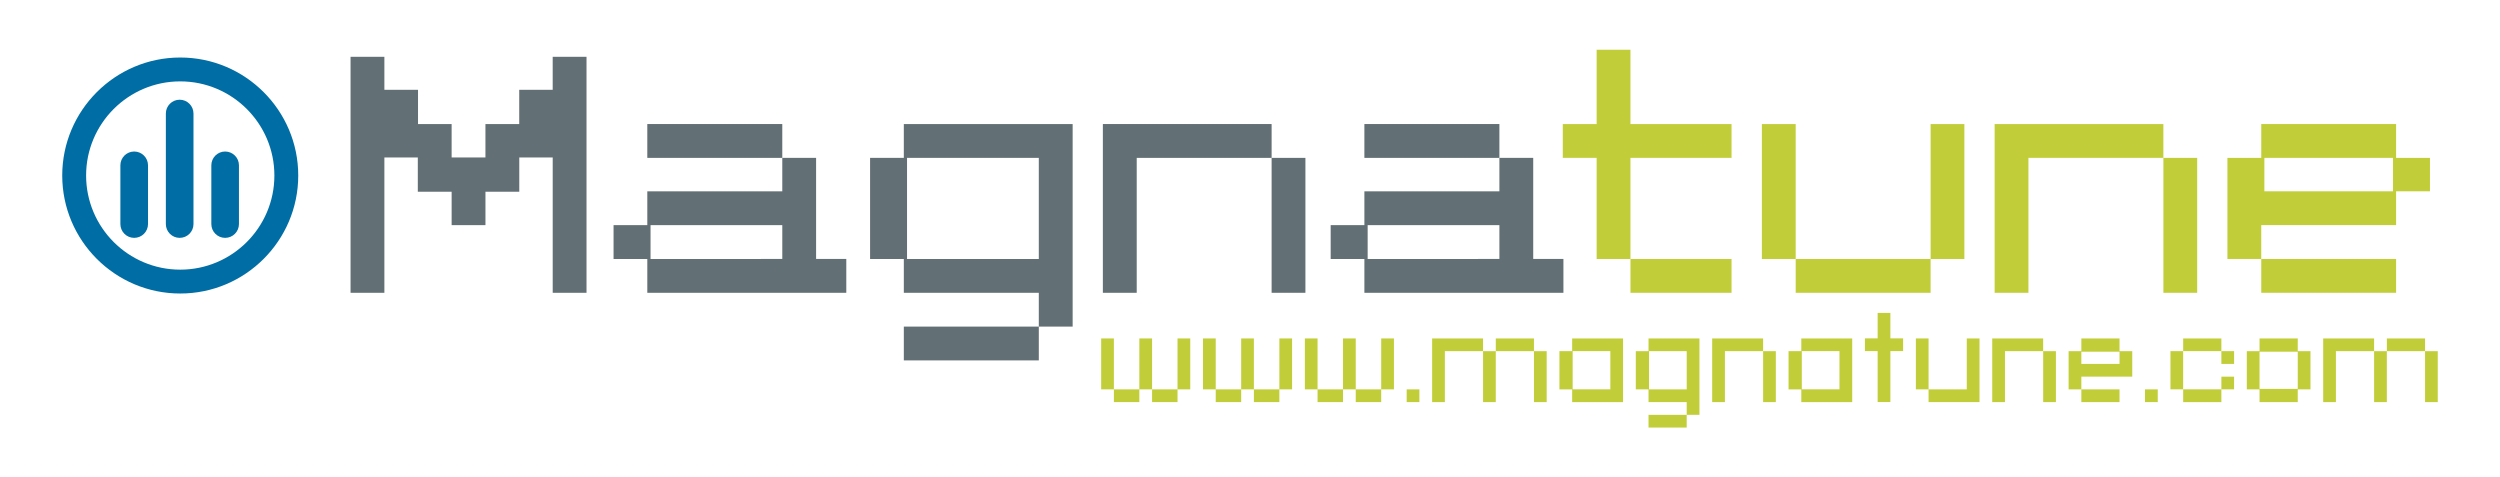<?xml version="1.0" encoding="utf-8"?>
<!-- Generator: Adobe Illustrator 14.0.0, SVG Export Plug-In . SVG Version: 6.00 Build 43363)  -->
<!DOCTYPE svg PUBLIC "-//W3C//DTD SVG 1.1//EN" "http://www.w3.org/Graphics/SVG/1.1/DTD/svg11.dtd">
<svg version="1.1" id="Layer_1" xmlns="http://www.w3.org/2000/svg" xmlns:xlink="http://www.w3.org/1999/xlink" x="0px" y="0px"
	 width="330px" height="63px" viewBox="0 0 330 63" enable-background="new 0 0 330 63" xml:space="preserve">
<path fill="#C2CE39" d="M228.564,38.648h-13.343v-4.463h-4.464V20.84h-4.469v-4.467h4.469V6.562h4.464v9.811h13.343v4.467h-13.343
	v13.346h13.343V38.648z"/>
<path fill="#C2CE39" d="M259.3,34.186h-4.46v4.463h-17.809v-4.463h-4.463V16.373h4.463v17.812h17.809V16.373h4.46V34.186z"/>
<path fill="#C2CE39" d="M290.03,38.648h-4.464V20.84h-17.811v17.809h-4.463V16.373h22.273v4.467h4.464V38.648z"/>
<path fill="#C2CE39" d="M316.285,38.648h-17.8v-4.463h-4.466V20.84h4.466v-4.467h17.8v4.467h4.471v4.412h-4.471v4.463h-17.8v4.471
	h17.8V38.648z M315.877,25.252V20.84H298.9v4.412H315.877z"/>
<path fill="#626F74" d="M77.423,38.648h-4.465V20.787h-4.413v4.518h-4.465v4.41h-4.464v-4.41h-4.465v-4.518h-4.413v17.861h-4.465
	V7.498h4.465v4.359h4.441v4.516h4.436v4.414h4.464v-4.414h4.459v-4.516h4.418V7.498h4.465V38.648z"/>
<path fill="#626F74" d="M141.59,43.111h-4.468v4.465h-17.818v-4.465h17.818v-4.463h-17.818v-4.463h-4.453V20.84h4.453v-4.467h22.286
	V43.111z M137.122,34.186V20.84h-17.394v13.346H137.122z"/>
<path fill="#626F74" d="M172.314,38.648h-4.461V20.84h-17.806v17.809h-4.469V16.373h22.275v4.467h4.461V38.648z"/>
<rect x="85.444" y="16.373" fill="#626F74" width="17.817" height="4.467"/>
<path fill="#626F74" d="M107.725,34.176V20.84h-4.463v4.412H85.444v4.463h-4.454v4.471h4.454v4.463h14.998h7.283h3.986v-4.473
	H107.725z M85.872,34.186v-4.471h17.39v4.461h-2.819v0.01H85.872z"/>
<rect x="180.099" y="16.373" fill="#626F74" width="17.821" height="4.467"/>
<path fill="#626F74" d="M202.385,34.176V20.84h-4.465v4.412h-17.821v4.463h-4.45v4.471h4.45v4.463H195.1h7.285h3.987v-4.473H202.385
	z M180.53,34.186v-4.471h17.39v4.461h-2.82v0.01H180.53z"/>
<path fill="#C2CE39" d="M152.074,53.078v-1.682h-1.681v1.682h-3.36v-1.682h-1.68v-6.721h1.68v6.721h3.36v-6.721h1.681v6.721h3.359
	v-6.721h1.681v6.721h-1.681v1.682H152.074z"/>
<path fill="#C2CE39" d="M165.513,53.078v-1.682h-1.678v1.682h-3.359v-1.682h-1.681v-6.721h1.681v6.721h3.359v-6.721h1.678v6.721
	h3.364v-6.721h1.679v6.721h-1.679v1.682H165.513z"/>
<path fill="#C2CE39" d="M178.958,53.078v-1.682h-1.681v1.682h-3.359v-1.682h-1.678v-6.721h1.678v6.721h3.359v-6.721h1.681v6.721
	h3.36v-6.721h1.683v6.721h-1.683v1.682H178.958z"/>
<path fill="#C2CE39" d="M185.681,51.396h1.68v1.682h-1.68V51.396z"/>
<path fill="#C2CE39" d="M197.443,44.676h5.04v1.678h1.68v6.725h-1.68v-6.725h-5.04v6.725h-1.681v-6.725h-5.04v6.725h-1.682v-8.402
	h6.722v1.678h1.681V44.676z"/>
<path fill="#C2CE39" d="M207.523,46.354v-1.678h6.721v8.402h-6.721v-1.682h-1.68v-5.043H207.523z M207.591,51.396h4.973v-5.043
	h-4.973V51.396z"/>
<path fill="#C2CE39" d="M217.605,54.758h5.039v-1.68h-5.039v-1.682h-1.68v-5.043h1.68v-1.678h6.723v10.082h-1.684v1.68h-5.039
	V54.758z M217.674,46.354v5.043h4.971v-5.043H217.674z"/>
<path fill="#C2CE39" d="M226.006,44.676h6.725v1.678h1.678v6.725h-1.678v-6.725h-5.042v6.725h-1.683V44.676z"/>
<path fill="#C2CE39" d="M237.77,46.354v-1.678h6.722v8.402h-6.722v-1.682h-1.681v-5.043H237.77z M237.837,51.396h4.973v-5.043
	h-4.973V51.396z"/>
<path fill="#C2CE39" d="M251.212,44.666v1.68h-1.681v6.723h-1.682v-6.723h-1.679v-1.68h1.679v-3.363h1.682v3.363H251.212z"/>
<path fill="#C2CE39" d="M259.614,44.676h1.682v8.402h-6.725v-1.682h-1.677v-6.721h1.677v6.721h5.043V44.676z"/>
<path fill="#C2CE39" d="M262.975,44.676h6.722v1.678h1.683v6.725h-1.683v-6.725h-5.04v6.725h-1.682V44.676z"/>
<path fill="#C2CE39" d="M274.737,46.354v-1.678h5.04v1.678h1.682v3.363h-6.722v1.68h5.04v1.682h-5.04v-1.682h-1.681v-5.043H274.737z
	 M279.777,46.424h-5.04v1.611h5.04V46.424z"/>
<path fill="#C2CE39" d="M283.138,51.396h1.684v1.682h-1.684V51.396z"/>
<path fill="#C2CE39" d="M294.9,48.035h-1.679v-1.682h-5.044v5.043h5.044v-1.68h1.679v1.68h-1.679v1.682h-5.044v-1.682H286.5v-5.043
	h1.678v-1.678h5.044v1.678h1.679V48.035z"/>
<path fill="#C2CE39" d="M303.303,44.676v1.678h1.682v5.043h-1.682v1.682h-5.043v-1.682h-1.682v-5.043h1.682v-1.678H303.303z
	 M298.26,46.424v4.908h5.043v-4.908H298.26z"/>
<path fill="#C2CE39" d="M315.064,44.676h5.043v1.678h1.678v6.725h-1.678v-6.725h-5.043v6.725h-1.682v-6.725h-5.04v6.725h-1.681
	v-8.402h6.721v1.678h1.682V44.676z"/>
<path fill="#006DA5" d="M8.215,23.166c0,8.59,6.988,15.578,15.576,15.578c8.589,0,15.577-6.988,15.577-15.578
	c0-8.586-6.988-15.574-15.577-15.574C15.203,7.592,8.215,14.58,8.215,23.166z M11.366,23.166c0-6.852,5.574-12.424,12.425-12.424
	c6.851,0,12.428,5.572,12.428,12.424c0,6.855-5.577,12.428-12.428,12.428C16.94,35.594,11.366,30.021,11.366,23.166z"/>
<path fill="#006DA5" d="M25.54,29.574c0,1.008-0.817,1.824-1.825,1.824l0,0c-1.005,0-1.822-0.816-1.822-1.824V14.986
	c0-1.008,0.816-1.824,1.822-1.824l0,0c1.008,0,1.825,0.816,1.825,1.824V29.574z"/>
<path fill="#006DA5" d="M19.538,29.574c0,1.008-0.818,1.824-1.826,1.824l0,0c-1.005,0-1.822-0.816-1.822-1.824v-7.752
	c0-1.004,0.817-1.822,1.822-1.822l0,0c1.008,0,1.826,0.818,1.826,1.822V29.574z"/>
<path fill="#006DA5" d="M31.542,29.574c0,1.008-0.816,1.824-1.824,1.824l0,0c-1.005,0-1.822-0.816-1.822-1.824v-7.752
	c0-1.004,0.817-1.822,1.822-1.822l0,0c1.008,0,1.824,0.818,1.824,1.822V29.574z"/>
</svg>
